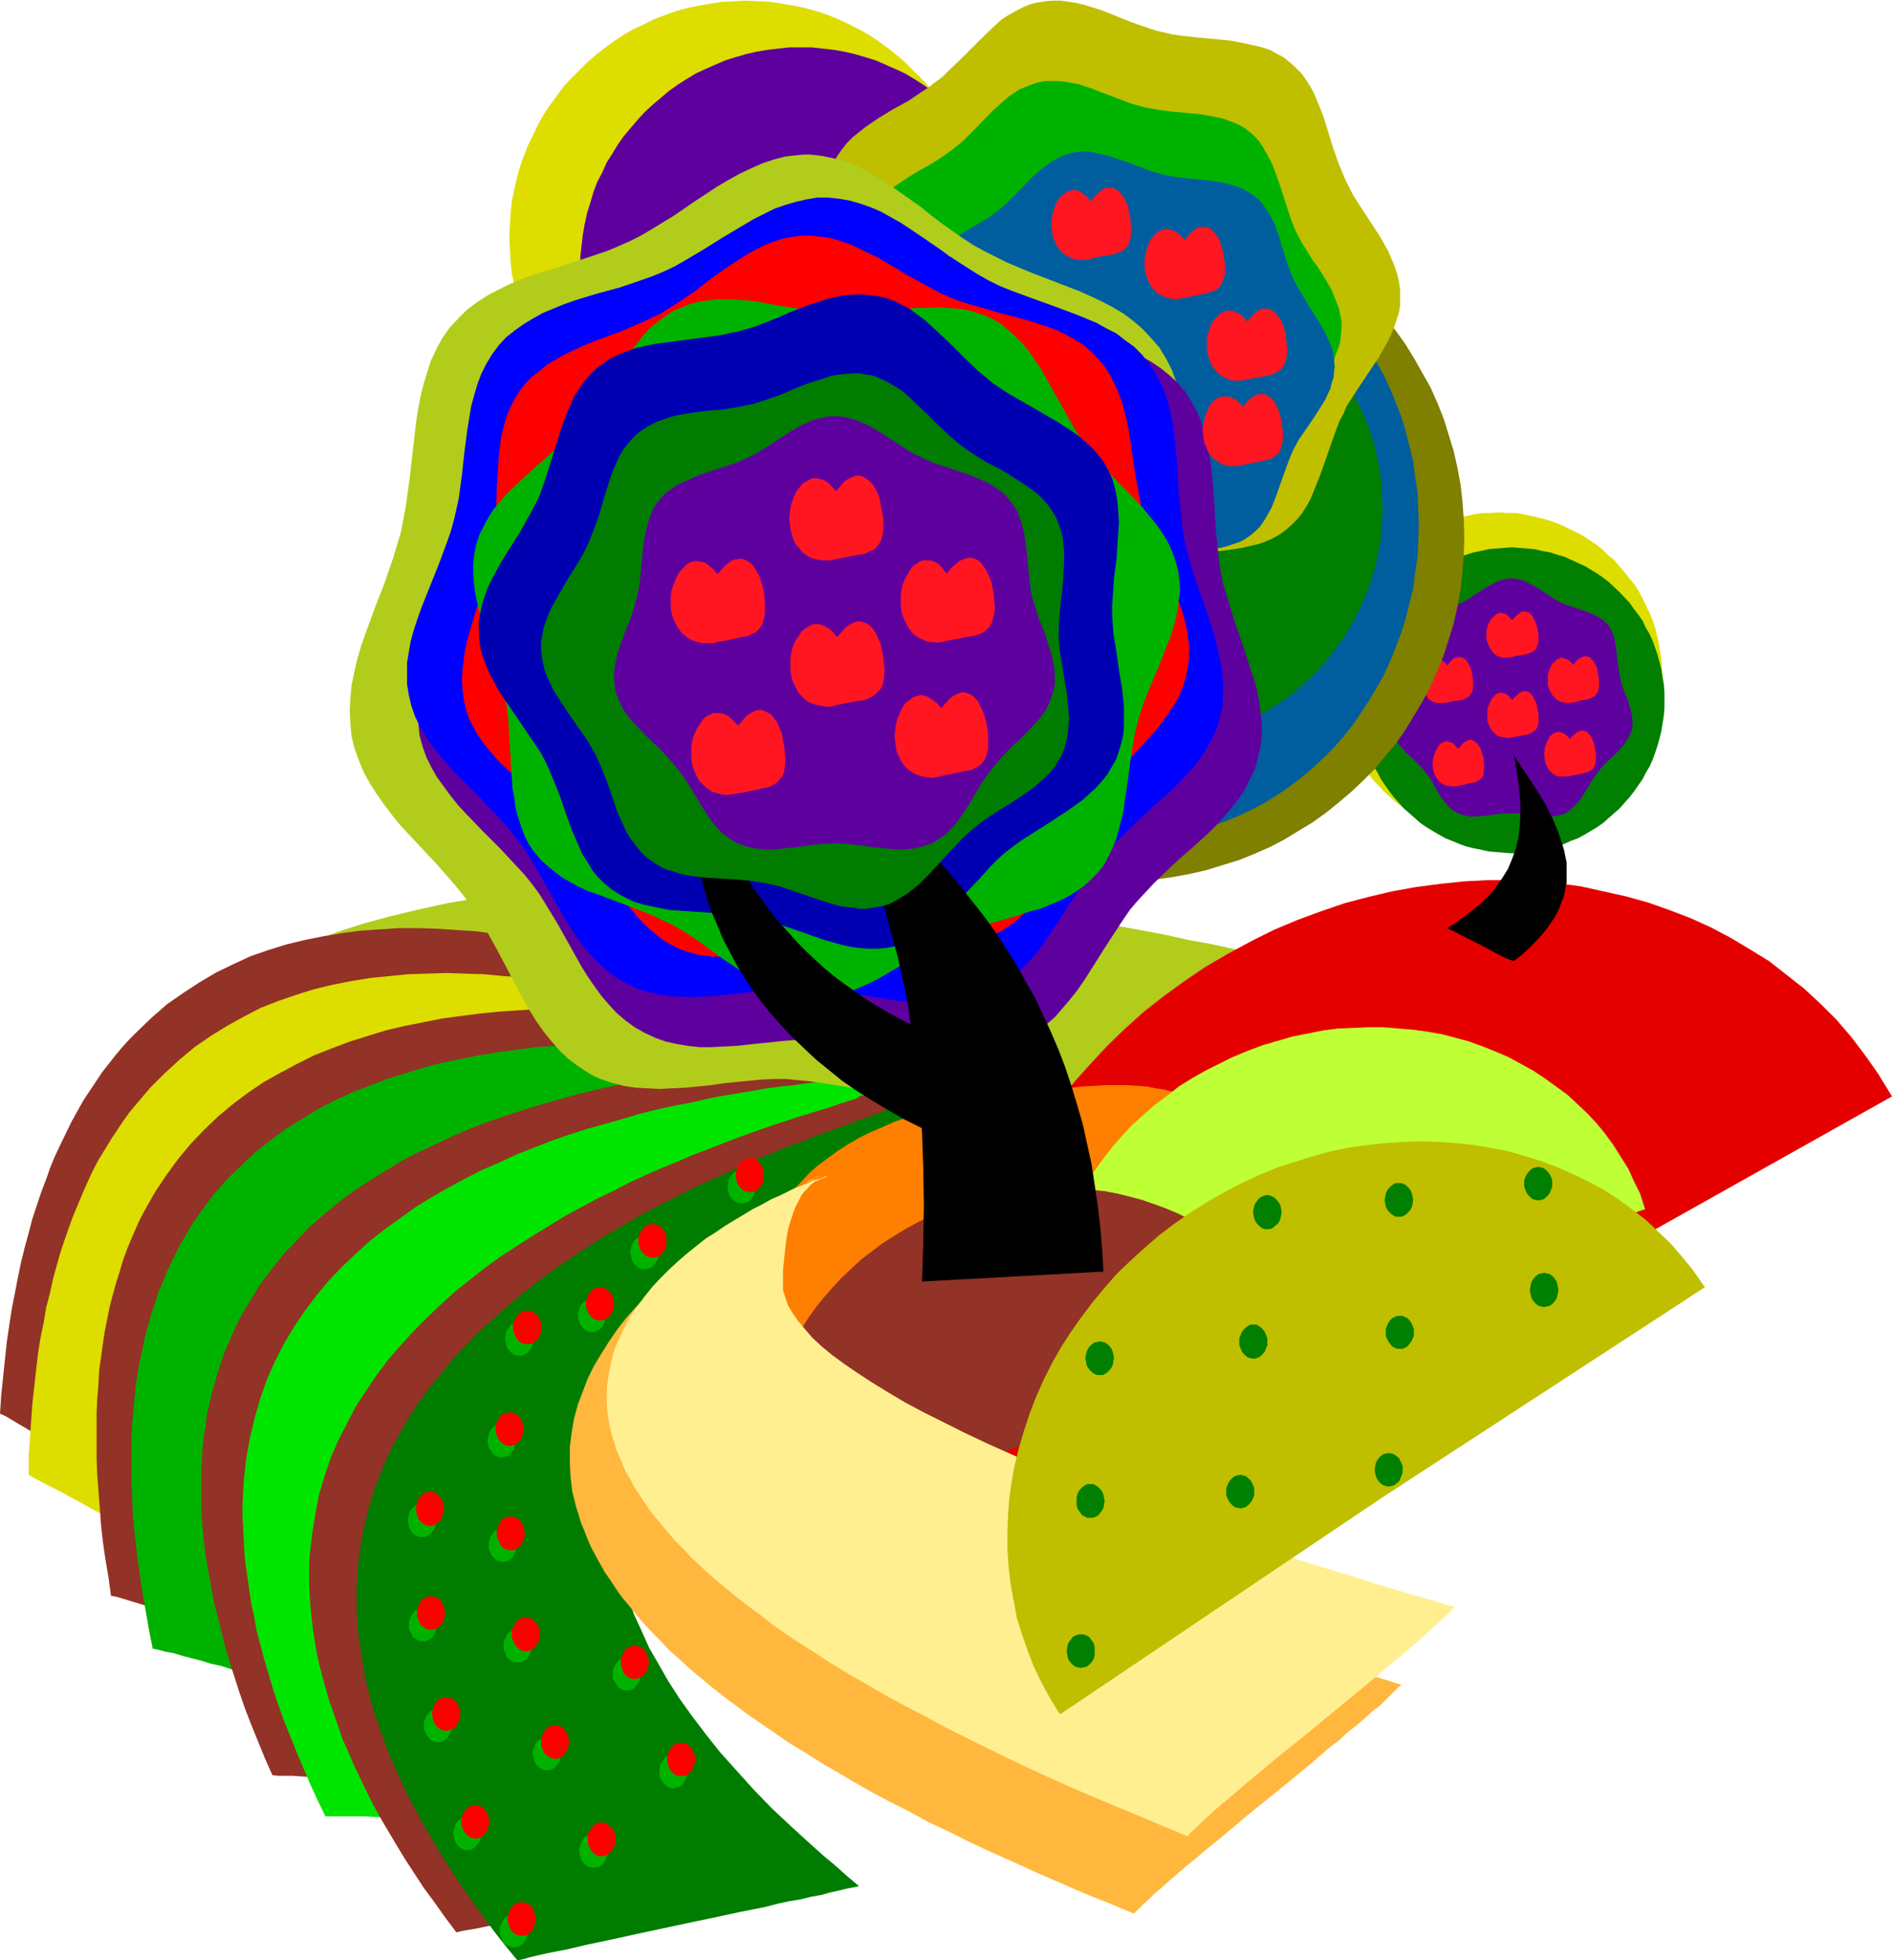 <svg xmlns="http://www.w3.org/2000/svg" fill-rule="evenodd" height="508.198" preserveAspectRatio="none" stroke-linecap="round" viewBox="0 0 3035 3145" width="490.455"><style>.brush1{fill:#b2cc1c}.pen1{stroke:none}.brush2{fill:#dd0}.brush3{fill:#007f00}.brush4{fill:#5e009e}.brush5{fill:#ff1621}.brush7{fill:#933226}.brush8{fill:#00b200}.brush10{fill:#007c00}.brush12{fill:#005e9e}.brush13{fill:#bfbf00}.brush19{fill:red}.brush21{fill:#000}</style><path class="pen1 brush1" d="m821 2438-7-2-7-2-8-2-8-3-18-6-20-6-21-7-23-7-25-8-26-8-27-9-28-9-28-9-30-10-60-19-62-20-61-21-61-19-30-10-28-9-28-9-27-9-26-8-24-8-23-7-22-7-19-6-18-6-8-2-8-3-7-2-7-2 2-28 2-28 3-27 3-27 5-26 5-25 6-24 6-24 7-24 8-22 8-22 9-22 9-21 10-20 11-20 23-38 12-18 13-17 13-17 14-17 15-16 14-15 16-15 15-15 16-13 17-14 17-12 18-13 18-12 18-11 19-11 19-11 19-10 39-19 42-17 42-16 43-14 44-12 46-11 46-10 47-8 47-7 48-6 49-4 49-4 49-2 49-1 50-1 49 1 49 1 49 2 49 3 49 3 48 5 47 4 47 6 46 5 45 6 45 6 43 7 43 7 41 7 39 7 39 7 37 7 35 8 34 6 32 7 30 7 28 6 26 6 25 5 11 3 10 2 11 3 9 2 9 2 8 2 8 2 7 1 6 1 6 1 5 2h5l3 1 3 1h7l3 3 3 5 3 6 3 8 3 10 4 10 2 12 3 13 3 14 2 14 3 15 3 31 3 32v47l-1 15-1 13-2 14-2 12-3 11-4 10-4 8-5 7-5 5-7 4-7 1h-8l-4-1-5-2-18-2-19-4-20-3-22-4-22-4-23-5-25-5-26-5-26-6-28-5-28-6-28-5-30-6-30-6-62-12-64-10-64-11-66-8-66-8-66-6-33-2-32-1-32-1h-64l-31 1-31 2-30 3-30 4-28 5-29 5-27 7-27 7-25 9-25 10-24 11-22 11-22 14-20 15-19 15-18 18-16 18-15 21-14 21-12 23-10 25-5 13-8 27-3 14-2 15-3 15-2 15-1 16-2 17v51l1 18 2 19 2 19 2 20 3 20 4 20 4 21 5 22 5 22 6 22 6 23 7 24z"/><path class="pen1 brush2" d="m2405 822 13 1h13l13 2 13 3 13 3 12 3 12 4 12 5 23 11 11 6 21 14 10 8 9 9 10 8 8 10 8 9 8 10 8 10 7 11 6 11 11 23 5 12 4 12 3 12 3 13 2 13 2 13 1 13 1 14-1 13-1 13-2 13-2 13-3 13-3 12-4 12-5 12-6 12-5 11-6 11-7 11-8 10-8 10-8 9-8 9-10 9-9 8-10 8-10 7-11 7-11 6-23 12-12 4-12 4-12 4-13 3-13 2-13 2-13 1h-27l-13-1-13-2-13-2-13-3-12-4-12-4-12-4-12-6-11-6-11-6-11-7-10-7-10-8-9-8-10-9-8-9-9-9-7-10-8-10-6-11-7-11-6-11-5-12-4-12-4-12-4-12-3-13-4-26-1-13v-27l1-13 2-13 2-13 3-13 4-12 4-12 4-12 5-12 6-11 7-11 6-11 8-10 7-10 9-9 8-10 10-8 9-9 10-8 10-7 11-7 11-6 11-6 12-5 12-5 12-4 12-3 13-3 13-3 13-2h13l14-1z"/><path class="pen1 brush3" d="m2425 878 12 1 13 1 12 1 12 3 12 2 12 4 11 3 11 5 11 5 11 5 10 6 10 6 10 7 9 7 17 16 16 17 7 10 7 9 7 10 5 11 6 10 5 11 4 11 4 12 3 11 3 12 2 12 2 12 1 13v25l-1 12-2 13-2 12-3 12-3 11-4 12-4 11-5 11-6 10-5 10-7 10-7 10-7 9-16 18-17 15-9 8-10 7-10 6-10 6-11 6-11 4-11 5-11 4-12 3-12 2-12 3-12 1-13 1-12 1-13-1-12-1-12-1-13-3-11-2-12-3-11-4-12-5-10-4-11-6-10-6-10-6-10-7-9-8-17-15-16-18-7-9-7-10-7-10-5-10-6-10-5-11-4-11-4-12-3-11-3-12-2-12-2-13-1-12v-25l1-13 2-12 2-12 3-12 3-11 4-12 4-11 5-11 6-10 5-11 7-10 7-9 7-10 16-17 17-16 9-7 10-7 10-6 10-6 11-5 10-5 12-5 11-3 12-4 11-2 13-3 12-1 12-1 13-1z"/><path class="pen1 brush4" d="m2425 928 10 1 10 3 10 5 9 5 10 6 9 6 9 6 10 6 10 4 11 4 21 7 10 4 10 5 8 5 8 8 5 9 4 9 2 11 2 11 2 22 2 11 2 11 2 10 4 11 8 20 3 11 2 10 1 11-1 10-2 6-2 4-5 9-7 9-7 8-8 8-8 7-8 8-7 9-6 8-6 9-6 10-6 10-6 9-7 8-8 7-8 6-10 3-11 2h-10l-11-1-22-3-12-1h-21l-11 1-23 3-10 1h-11l-11-2-9-3-10-6-7-7-7-8-6-9-6-10-5-10-6-9-6-8-8-9-8-8-16-15-7-8-7-9-5-9-3-10-1-10v-11l2-10 3-11 8-20 4-11 3-10 2-11 2-22 1-11 2-11 2-11 4-9 3-5 3-4 8-8 8-5 9-5 11-4 10-4 11-3 10-4 10-4 10-6 9-6 9-6 10-6 9-5 10-5 10-3 11-1z"/><path class="pen1 brush5" d="m2322 1068 3-5 4-4 3-3 4-1 3-1h4l2 1 3 1 3 2 3 4 2 3 2 5 2 4 1 5 1 6 1 7v11l-1 5-1 3-2 3-2 3-5 3-7 3-7 1-8 1-8 2-9 1h-8l-6-2-7-4-4-6-4-7-3-8-1-9 1-10 3-9 4-7 5-6 4-2 3-1 3-1h4l3 2 4 2 4 3 4 5zm104-73 4-5 3-3 4-3 3-2 3-1h4l3 1 3 1 3 3 2 2 2 4 2 4 2 5 2 6 1 6 1 6v11l-2 5-1 3-1 3-3 3-5 3-6 2-8 2-8 1-8 2-8 1h-8l-7-2-6-4-5-6-4-7-3-8-1-9 1-10 3-9 4-7 3-3 3-3 3-2 3-1 3-1 4 1 4 1 3 2 4 4 4 4zm98 72 3-5 4-4 3-2 4-2 4-1h3l3 1 3 1 2 3 3 2 2 4 3 5 1 4 1 6 1 6 1 6v11l-1 5-1 3-2 3-2 3-5 3-7 3-7 1-8 2-8 2-9 1-7-1-7-2-6-4-5-6-4-7-3-8v-18l3-9 4-8 3-3 3-3 3-2 3-1 3-1 4 1 3 1 4 2 4 3 4 5zm-98 56 4-5 4-3 3-3 4-2 3-1h4l3 1 3 1 2 3 3 3 2 4 2 4 2 5 1 5 1 6 1 6v12l-1 4-1 4-2 3-2 2-5 4-6 2-8 2-8 1-9 2-8 1-7-1-8-2-5-4-5-5-4-7-3-8v-19l3-9 4-8 3-3 2-3 3-2 4-1 3-1 3 1 4 1 4 2 3 4 4 4zm93 63 3-5 4-3 3-3 4-2 3-1h4l2 1 4 1 2 3 3 3 2 3 2 5 2 5 1 5 1 6 1 6v11l-1 5-1 3-2 4-2 2-5 3-7 2-7 2-8 1-8 2-9 1h-8l-7-2-6-4-5-6-4-7-2-8-1-9 1-10 3-9 4-7 2-3 3-3 3-2 3-1 4-1 4 1 3 1 4 2 4 4 4 4zm-180 15 4-4 3-4 4-3 4-2 3-1h3l3 1 3 2 3 2 2 3 3 4 2 4 1 5 2 5 1 6v6l1 6-1 5v5l-1 4-2 3-2 2-6 4-6 2-7 1-8 2-9 2-8 1-7-1-8-2-6-4-5-6-4-7-2-7-1-10 1-9 3-9 4-8 2-3 3-3 3-2 4-1 3-1 3 1 4 1 4 2 3 4 4 4z"/><path class="pen1" style="fill:#e50000" d="m2328 2156-702 407-3-4-18-33-15-33-13-34-12-34-9-35-7-35-6-36-3-36-2-36v-35l2-36 4-36 6-36 7-36 9-35 11-35 13-35 14-34 16-34 18-33 19-33 21-32 22-31 24-31 26-29 27-29 28-27 30-27 32-25 33-24 34-23 36-21 37-20 36-18 38-16 38-14 38-13 38-10 38-9 39-7 38-5 38-4 38-2h38l38 2 37 3 37 5 36 8 36 8 36 10 34 12 34 13 33 15 32 17 30 18 31 19 28 22 28 22 27 25 25 25 24 28 22 29 21 30 19 31 3 5-707 397z"/><path class="pen1 brush7" d="m482 2555-8-5-10-6-11-6-12-7-13-8-14-7-14-10-16-9-16-10-17-10-36-21-36-22-38-23-37-22-37-23-35-21-33-20-16-9-15-9-14-8-13-8-12-7-10-6-10-6-9-4 2-30 3-29 3-29 3-28 4-27 4-26 5-25 5-26 5-24 6-24 6-22 6-23 7-21 7-21 8-21 7-20 8-19 9-19 17-35 19-34 20-30 10-15 11-14 11-14 11-13 11-12 12-12 24-23 24-21 26-18 26-17 27-16 27-13 28-13 29-10 29-9 29-7 30-6 30-5 30-4 31-2 30-2h31l31 1 30 2 31 2 30 4 30 4 60 10 29 7 29 6 28 7 28 8 27 7 27 8 26 9 25 8 25 8 23 9 23 8 22 8 20 9 20 7 18 8 18 7 15 7 15 6 14 6 6 2 5 3 11 5 9 4 8 2 5 2 5 1 2 1h2l2 1 4 3 4 5 5 6 4 8 3 8 4 8 2 9 2 7v7l-1 6-1 2-1 1-2 1-3 1h-2l-3-1-4-1-4-3-5-3-5-4-11-3-12-3-12-3-14-3-13-4-15-3-15-4-16-3-34-7-35-6-37-5-39-4-40-4-41-1h-41l-42 2-21 2-20 3-21 3-21 4-21 4-20 6-20 6-20 7-20 7-19 9-19 10-19 10-18 11-18 13-18 13-16 14-17 16-15 17-15 18-15 19-14 20-13 21-12 23-11 24-11 26-9 26-9 29-8 29-7 31-6 33-5 34-3 36-3 37-1 39v83l3 44 3 46 3 23 2 24 3 25 3 25z"/><path class="pen1 brush2" d="m539 2634-9-4-10-6-11-6-12-6-13-7-15-8-15-8-16-9-17-9-17-9-36-20-38-21-38-21-38-21-38-20-36-21-17-9-17-9-16-9-15-8-14-8-14-7-12-6-11-6-10-5-8-5v-30l2-29 2-28 2-28 3-27 3-27 3-26 4-25 5-24 4-24 6-23 5-23 6-22 6-21 7-21 7-20 7-19 8-19 8-19 8-18 8-17 9-17 10-16 9-15 10-15 10-15 10-14 11-13 11-13 11-13 23-23 24-22 24-20 26-18 26-16 27-15 27-14 28-11 29-10 29-9 29-7 30-6 31-5 30-3 30-3 31-1 31-1 30 1 31 1 31 3 30 2 30 4 30 4 29 5 29 6 29 6 28 6 28 7 27 7 26 7 25 7 25 8 24 7 23 8 22 7 21 7 20 7 18 7 18 7 16 6 15 6 14 5 12 5 11 4 9 3 7 3 6 2 5 1h4l2 1 4 3 5 4 4 7 5 7 4 8 3 8 3 8 2 8 1 6-1 6-1 2-1 2-2 1-2 1h-3l-3-1-4-1-5-2-4-3-6-4-11-2-12-3-12-3-14-3-14-3-14-2-16-4-16-2-33-5-36-5-38-4-38-3-40-1h-41l-42 2-41 3-21 3-21 4-20 4-21 4-20 6-21 6-19 7-20 8-20 8-19 9-18 11-18 11-18 12-18 13-17 14-16 15-15 16-15 18-15 18-13 20-13 20-12 22-11 23-11 25-10 26-8 27-8 28-7 30-5 32-4 32-4 34-2 36-2 38v39l2 41 3 42 4 44 5 45 3 24 4 24 4 24 4 25z"/><path class="pen1 brush7" d="m714 2726-9-2-11-3-12-4-13-4-15-4-15-5-17-5-17-6-18-5-19-6-39-13-41-13-83-26-41-13-40-13-18-6-18-5-18-6-16-5-16-5-14-4-13-4-13-4-10-3-10-2-4-30-5-29-4-28-3-27-2-28-2-26-2-26-1-26v-73l1-23 2-23 1-22 3-21 3-22 3-20 8-40 5-19 5-18 6-19 5-17 6-17 7-17 7-16 7-16 8-15 17-30 18-27 19-26 20-24 22-23 22-21 24-20 24-18 25-17 27-15 26-14 28-14 28-11 29-11 29-9 29-9 30-7 30-6 30-6 30-4 31-4 30-3 30-2 30-2 30-1h59l29 1 28 1 28 1 27 2 26 2 26 3 25 3 24 3 23 2 22 4 21 3 19 3 19 3 17 3 16 2 14 3 13 2 11 2 10 2h8l6 1 4 1 3-1h3l5 2 6 4 6 6 5 6 6 7 5 7 4 8 3 7 2 6 1 6-1 2v2l-2 1-2 1-3 1h-3l-4-1-5-1-5-2-6-2-11-1h-100l-17 1-17 1-36 2-38 4-38 4-40 7-40 8-40 10-40 11-20 7-20 8-19 8-19 8-19 9-19 11-18 10-18 11-17 13-17 12-17 14-15 15-16 15-14 16-14 17-13 18-12 19-11 20-11 21-9 22-9 22-7 24-7 25-5 26-5 27-3 29-2 29-1 31 1 32 2 33 3 34 5 36 6 37 8 38 9 39 11 41 13 43 14 43 15 45 9 24 9 23z"/><path class="pen1 brush8" d="m788 2789-10-2-10-2-13-4-13-3-15-4-15-4-17-4-18-5-18-5-19-5-40-11-41-11-42-12-43-11-41-12-40-10-19-5-18-6-18-4-16-5-16-4-15-4-13-4-12-2-11-3-10-2-6-30-5-29-5-28-4-27-4-27-3-27-3-26-2-25-1-25-1-24v-70l1-22 2-22 2-21 2-21 3-20 4-20 4-19 4-19 5-18 5-18 6-17 5-17 7-16 7-17 7-15 15-30 17-29 18-26 19-25 21-24 22-21 22-21 24-19 24-18 26-16 26-16 27-14 28-13 28-11 29-11 29-9 29-9 30-8 30-6 30-6 30-5 30-4 30-4 31-2 30-2 29-2 29-1h85l28 1 26 1 26 2 25 1 24 2 23 2 22 3 21 2 20 2 18 2 18 3 16 2 14 2 13 1 11 2 10 1 8 1 6 1h4l3-1h4l4 2 6 3 6 5 6 7 5 6 6 7 4 8 4 7 2 6 1 6-1 2-1 2-1 1-2 2h-10l-5-1-5-2-6-2h-24l-12 1h-28l-15 1-16 1-16 1-17 1-17 2-36 4-37 4-39 7-39 8-39 9-40 12-40 13-19 8-20 8-19 9-19 9-18 10-18 11-18 11-18 12-16 13-17 13-16 15-15 15-14 16-14 16-13 18-12 18-12 20-10 20-10 21-9 22-7 24-7 24-5 25-5 26-3 27-2 29-1 29v31l2 32 4 33 4 34 7 35 7 37 9 38 11 39 13 40 14 42 16 43 8 22 9 22 10 23 10 23z"/><path class="pen1 brush7" d="M997 2880h-10l-11-1h-12l-14-1-15-1-17-1h-17l-18-2-19-1-20-1-41-2-42-3-44-3-44-3-43-2-41-3-19-1-19-1-18-1-18-1-16-1-15-1-14-1h-24l-9-1-12-27-11-27-11-27-10-26-9-26-8-25-8-25-7-24-6-24-6-24-6-23-4-23-4-22-4-22-3-21-2-22-2-20-1-21v-59l1-19 1-18 2-18 3-18 2-18 8-34 9-32 10-31 13-30 13-28 16-27 16-26 19-25 19-24 21-22 21-22 23-20 23-19 24-18 26-17 26-16 26-16 27-14 28-13 28-13 28-12 29-11 29-10 28-9 29-9 29-8 28-8 29-7 28-6 28-6 27-5 27-5 26-4 26-4 24-3 24-3 23-3 22-2 21-2 20-2 19-2 17-1 16-1 15-1 13-1 11-1 10-1 8-1 6-1h4l2-1 2-1h2l5 1 6 2 7 4 7 5 7 5 7 6 6 6 5 6 3 6 2 5v3l-1 2-1 2-1 1-3 1-3 1-4 1h-5l-5-1-7-1-11 2-12 3-12 3-14 3-13 4-15 3-15 4-16 5-33 9-34 11-35 12-37 14-37 16-36 17-37 20-18 10-18 11-18 11-17 12-17 13-17 13-15 13-16 15-15 14-15 16-14 15-13 17-13 17-11 18-11 19-10 19-9 20-9 20-7 22-6 21-5 23-4 24-4 24-1 25v26l1 26 2 28 4 28 5 29 7 30 8 31 10 31 12 33 13 33 15 35 16 35 19 36 20 37 23 38 11 19 13 20 13 20 13 20 14 20 15 21z"/><path class="pen1" style="fill:#00e500" d="M1084 2924h-63l-16-1h-36l-19-1h-19l-41-1-43-1-44-1-44-1-42-1-42-1h-38l-19-1h-17l-16-1h-63l-13-27-12-26-11-26-11-26-10-25-10-25-9-25-8-24-7-24-7-23-6-23-6-22-4-23-5-22-3-21-3-21-3-21-2-20-1-20-1-20-1-19v-19l1-18 1-18 2-18 2-18 3-17 3-17 8-33 9-31 11-31 13-29 14-27 16-27 17-25 19-25 19-23 21-22 22-21 22-20 24-19 25-18 25-18 26-16 26-15 28-15 27-14 28-12 28-13 28-11 28-11 29-10 28-9 29-8 28-8 27-8 28-7 27-6 27-5 26-6 25-5 25-4 23-4 23-4 22-3 21-2 20-3 18-2 18-3 16-1 14-2 13-1 11-2 10-1 8-1 6-1 4-1 2-1 2-1h2l5 1 6 2 8 3 7 4 7 6 7 6 6 5 5 6 4 6 2 5v5l-1 2-2 1-2 2h-3l-4 1h-11l-6-1-11 3-12 3-13 3-13 4-13 4-15 4-15 5-15 5-33 10-33 13-35 14-36 15-36 17-36 19-36 21-18 11-35 23-16 13-17 13-32 28-15 15-14 15-14 16-13 16-13 17-12 18-11 18-10 19-9 20-8 20-8 21-6 22-6 22-4 23-3 23-2 25v51l2 26 4 27 5 29 6 28 8 30 9 30 12 31 13 32 14 33 16 34 18 34 20 36 22 36 24 37 13 19 13 19 14 20 14 19 14 20 16 20z"/><path class="pen1 brush7" d="m1284 3002-10 2-11 2-12 3-14 2-14 3-17 3-17 3-17 3-19 3-19 4-41 7-42 7-43 7-43 8-43 7-40 7-20 3-18 4-18 3-17 3-16 2-15 3-14 3-12 2-11 2-9 2-18-24-17-24-17-23-15-23-15-23-14-23-13-22-13-22-12-22-11-22-10-21-10-21-9-21-9-20-7-21-7-20-7-20-11-39-5-19-4-19-3-18-3-19-2-18-2-18-1-17-1-18v-34l1-16 4-33 5-32 6-31 9-30 10-29 12-28 14-27 14-27 17-26 17-25 18-24 20-23 21-23 21-21 22-21 23-21 24-19 24-19 25-18 26-17 25-16 26-16 26-16 26-14 26-14 27-13 25-13 26-12 25-11 25-10 25-11 24-9 23-9 23-9 22-8 20-7 20-7 19-6 18-6 17-5 15-5 14-4 12-4 11-4 5-1 4-2 8-2 6-2 4-2 2-1 1-2h2l6-1 6 1 7 2 8 3 9 4 8 4 7 5 6 4 4 5 3 5 1 2v2l-1 2-1 2-2 2-3 1-4 2-5 1-5 1h-7l-10 5-11 5-11 6-13 6-12 7-14 7-14 7-14 8-29 17-31 18-32 20-32 22-32 24-32 25-31 28-30 28-15 15-28 32-13 17-12 17-12 17-12 18-11 18-9 19-10 19-7 20-8 20-6 20-6 21-4 22-3 21-3 23v46l1 24 3 24 4 25 6 25 7 26 9 26 10 26 12 27 13 28 15 28 17 28 19 29 20 30 23 30 24 30 26 31 29 32 30 32 33 32 17 16 17 17 38 33z"/><path class="pen1 brush10" d="m1378 3026-9 2-11 2-12 3-14 3-14 4-17 3-16 4-18 3-19 4-19 5-40 8-42 9-43 9-42 9-42 9-41 9-19 4-19 4-17 4-17 4-16 3-15 3-13 3-13 3-10 3-10 2-19-23-18-23-17-23-16-22-16-23-15-22-14-22-13-21-13-22-12-21-11-21-11-20-10-21-9-20-9-20-8-20-7-20-7-19-6-19-5-19-5-19-4-18-3-18-3-19-3-17-2-18-1-17-1-18v-33l2-33 4-32 6-31 7-30 9-30 11-29 12-28 14-27 15-26 16-26 18-25 19-23 19-24 21-22 21-22 23-21 23-21 23-19 24-19 25-19 25-17 25-17 25-16 26-16 25-14 26-15 25-13 26-13 25-13 24-11 24-11 24-11 22-10 23-9 21-9 21-8 20-7 18-8 18-6 16-6 15-5 14-6 12-4 11-4 9-3 7-3 6-2 4-2 2-2 2-1 1-1h6l6 1 7 1 8 3 9 3 8 4 7 5 6 4 5 5 3 5 1 2v2l-1 2-1 2-2 2-3 2-4 1-4 1-5 1-7 1-10 5-11 6-11 6-12 7-12 6-13 8-14 8-14 8-29 18-30 20-31 22-31 22-31 25-31 27-30 29-29 30-14 15-14 17-13 16-12 17-12 18-11 17-11 19-10 18-9 19-8 20-7 20-7 20-6 21-4 21-4 22-2 22-1 22v23l1 23 2 24 4 24 5 25 7 25 8 25 9 26 12 26 12 27 15 26 16 28 18 28 20 28 22 29 23 29 26 29 27 30 30 31 32 30 34 31 18 16 18 15 19 17 19 16z"/><path class="pen1" style="fill:#7f7f00" d="m1798 310 28 1 28 2 28 3 27 5 26 6 26 8 26 9 25 9 25 12 23 11 23 14 23 14 21 16 21 16 20 18 19 18 19 19 17 20 17 21 15 21 14 23 13 23 13 23 11 25 10 25 8 26 8 26 6 27 5 27 3 27 2 28 1 29-1 28-2 28-3 28-5 27-6 27-8 26-8 25-10 25-11 25-13 24-13 22-14 23-15 22-17 20-17 21-19 19-19 18-20 17-21 17-21 15-23 14-23 14-23 12-25 11-25 10-26 8-26 8-26 6-27 5-28 4-28 2h-56l-28-2-28-4-27-5-27-6-26-8-25-8-25-10-25-11-24-12-23-14-22-14-22-15-21-17-20-17-19-18-18-19-17-21-17-20-15-22-15-23-13-22-12-24-11-25-10-25-9-25-7-26-6-27-5-27-4-28-2-28-1-28 1-29 2-28 4-27 5-27 6-27 7-26 9-26 10-25 11-25 12-23 13-23 15-23 15-21 17-21 17-20 18-19 19-18 20-18 21-16 22-16 22-14 23-14 24-11 25-12 25-9 25-9 26-8 27-6 27-5 28-3 28-2 28-1z"/><path class="pen1 brush12" d="M1810 338h24l24 2 23 4 23 4 22 5 22 7 22 8 21 9 21 10 20 12 19 12 19 13 18 14 18 15 17 16 17 17 15 17 15 18 13 20 13 19 12 21 12 21 10 22 9 22 9 23 7 23 6 24 6 24 3 25 4 26 1 25 1 26-1 26-1 25-4 26-3 25-6 24-6 24-7 23-9 23-9 23-10 22-12 21-12 20-13 20-13 19-15 19-15 17-17 17-17 16-18 15-18 14-19 13-19 12-20 11-21 10-21 9-22 8-22 7-22 6-23 4-23 4-24 1-24 1-23-1-24-1-24-4-22-4-23-6-22-7-22-8-21-9-20-10-20-11-20-12-19-13-18-14-18-15-17-16-16-17-15-17-15-19-14-19-12-20-13-20-11-21-11-22-9-23-8-23-7-23-7-24-5-24-4-25-3-26-2-25v-52l2-25 3-26 4-25 5-24 7-24 7-23 8-23 9-22 11-22 11-21 13-21 12-19 14-20 15-18 15-17 16-17 17-16 18-15 18-14 19-13 20-12 20-12 20-10 21-9 22-8 22-7 23-5 22-4 24-4 24-2h23z"/><path class="pen1 brush3" d="m1838 434 19 1 19 1 19 3 19 3 19 4 17 5 18 7 18 6 16 8 17 8 16 10 15 9 15 11 14 11 14 12 13 13 13 13 12 14 11 14 11 15 10 15 9 17 8 16 8 17 7 17 6 18 5 17 4 19 4 19 2 19 1 19 1 19-1 20-1 19-2 19-4 19-4 18-5 18-6 18-7 17-8 17-8 16-9 16-10 16-11 14-11 15-12 14-13 13-13 13-14 12-14 11-15 10-15 10-16 10-17 8-16 7-18 7-18 7-17 5-19 4-19 3-19 3-19 1-19 1-20-1-19-1-19-3-19-3-18-4-18-5-18-7-17-7-17-7-16-8-16-10-15-10-16-10-14-11-14-12-13-13-12-13-12-14-11-15-11-14-10-16-9-16-8-16-8-17-7-17-6-18-5-18-4-18-4-19-2-19-1-19-1-20 1-19 1-19 2-19 4-19 4-19 5-17 6-18 7-17 8-17 8-16 9-17 10-15 11-15 11-14 12-14 12-13 13-13 14-12 14-11 16-11 15-9 16-10 16-8 17-8 17-6 18-7 18-5 18-4 19-3 19-3 19-1 20-1z"/><path class="pen1 brush2" d="m1197 1 19 1 20 1 19 3 18 3 19 4 18 5 18 6 17 7 17 8 16 8 16 9 15 10 15 11 14 11 14 12 13 13 13 13 12 13 11 15 11 15 10 15 9 16 8 17 8 16 7 18 6 17 5 18 4 18 3 19 3 19 1 19 1 20-1 19-1 20-3 19-3 18-4 19-5 18-6 17-7 18-8 16-8 17-9 16-10 15-11 15-11 14-12 14-13 13-13 13-14 12-14 11-15 11-15 10-16 9-16 8-17 8-17 7-18 6-18 5-19 4-18 4-19 2-20 2h-38l-20-2-19-2-18-4-19-4-18-5-17-6-18-7-16-8-17-8-16-9-15-10-15-11-14-11-14-12-13-13-13-13-12-14-11-14-11-15-10-15-9-16-8-17-8-16-7-18-6-17-5-18-4-19-4-18-2-19-1-20-1-19 1-20 1-19 2-19 4-19 4-18 5-18 6-17 7-18 8-16 8-17 9-16 10-15 11-15 11-15 12-13 13-13 13-13 14-12 14-11 15-11 15-10 16-9 17-8 16-8 18-7 17-6 18-5 19-4 18-3 19-3 20-1 19-1z"/><path class="pen1 brush4" d="M1284 76h18l18 2 18 2 17 3 17 4 17 5 16 5 16 7 16 7 15 7 15 9 14 9 14 10 13 11 13 11 13 12 11 12 11 13 11 13 9 14 10 15 8 14 8 16 7 15 7 16 5 17 5 16 4 18 3 17 2 17 2 18v37l-2 17-2 18-3 18-4 17-5 16-5 17-7 16-7 16-8 15-8 15-10 14-9 14-11 13-11 13-11 12-13 12-13 11-13 11-14 10-14 9-15 8-15 8-16 7-16 7-16 5-17 5-17 4-17 3-18 2-18 2h-36l-18-2-17-2-18-3-17-4-17-5-16-5-16-7-16-7-15-8-15-8-14-9-14-10-13-11-13-11-13-12-11-12-11-13-11-13-10-14-9-14-9-15-7-15-8-16-6-16-5-17-5-16-4-17-3-18-2-18-2-17v-37l2-18 2-17 3-17 4-18 5-16 5-17 6-16 8-15 7-16 9-14 9-15 10-14 11-13 11-13 11-12 13-12 13-11 13-11 14-10 14-9 15-9 15-7 16-7 16-7 16-5 17-5 17-4 18-3 17-2 18-2h18z"/><path class="pen1 brush13" d="m2069 100 10 9 9 9 7 10 7 11 6 11 5 12 10 25 8 26 8 26 9 25 5 12 5 12 6 12 6 12 14 22 15 23 15 23 13 23 5 12 5 12 4 12 3 12 2 13v26l-2 12-4 12-4 12-5 12-6 12-13 23-30 45-15 23-7 11-5 12-6 11-5 13-9 25-9 26-9 25-10 25-5 12-6 11-7 11-8 10-9 9-9 8-11 8-11 6-11 5-12 4-13 3-13 3-26 4-27 3-27 2-27 2-13 2-13 3-12 3-13 3-25 9-26 10-25 8-26 8-12 3-13 2-13 1h-13l-12-1-13-2-12-4-12-4-11-6-11-7-11-8-9-8-20-18-37-40-19-19-10-9-9-8-11-8-10-8-23-14-23-14-23-15-22-15-10-8-10-9-9-9-7-10-8-10-6-11-5-12-3-12-3-13-1-13v-25l2-27 4-27 4-26 3-27 1-13v-26l-1-14-2-26-4-27-3-27-2-27v-13l1-13 2-13 2-12 4-12 5-12 7-11 7-10 8-10 9-9 10-8 10-8 22-15 23-14 24-13 22-15 11-7 10-8 11-8 9-9 20-19 19-19 19-19 19-18 10-9 11-7 11-6 11-6 12-5 12-3 13-2 13-1h12l13 2 13 2 12 3 26 8 25 10 25 10 26 9 12 4 13 3 13 3 13 2 27 3 53 5 26 5 13 3 13 3 12 4 11 6 11 6 10 8z"/><path class="pen1 brush8" d="m2005 212 8 7 7 8 6 9 5 9 5 9 5 10 8 21 7 21 7 22 7 21 8 21 10 19 12 19 6 10 7 9 12 19 11 19 4 10 4 10 4 10 2 10 2 11v11l-1 10-1 11-3 10-4 10-3 10-6 10-11 19-12 19-13 19-12 19-11 19-8 20-8 21-7 22-7 21-9 20-5 10-5 10-6 9-6 8-7 8-9 7-8 6-10 5-9 5-10 3-11 3-11 2-21 4-23 2h-11l-12 1-22 3-21 3-21 6-22 7-21 8-21 8-22 6-10 2-11 2-10 1h-22l-10-2-11-4-9-3-10-6-9-5-8-6-9-8-16-15-16-16-15-16-16-17-16-14-18-13-19-13-19-11-19-12-18-13-8-7-8-7-8-7-7-9-6-8-5-10-4-10-3-10-2-10-1-11v-22l2-22 3-22 3-23 3-22 1-22-1-22-2-22-1-11-2-12-2-22-2-22v-11l1-11 1-10 2-11 3-10 4-10 6-9 6-9 7-8 7-7 8-7 9-7 18-12 19-12 20-11 19-12 18-13 17-14 16-16 31-32 17-15 8-7 9-6 9-6 10-4 10-4 10-3 11-2h21l10 1 11 2 11 2 21 7 21 8 21 8 21 8 21 6 22 4 22 3 23 2 22 2 22 4 11 2 10 3 10 4 10 4 9 5 9 7z"/><path class="pen1 brush12" d="m2013 315 7 6 6 7 5 8 5 7 9 17 6 18 6 19 6 19 6 18 8 18 9 16 10 17 10 16 11 17 9 16 4 9 4 9 3 8 2 9 1 9 1 10-1 9-1 9-3 9-2 9-4 8-4 9-10 16-11 17-11 16-11 16-9 17-7 17-7 19-13 37-7 18-9 16-5 8-5 7-7 7-7 6-7 5-8 5-8 3-9 3-9 3-9 2-19 3-20 1-19 2-19 2-19 3-19 5-18 6-19 7-18 7-19 5-18 4-9 1h-9l-10-1-9-2-9-2-8-4-8-4-8-5-7-6-8-6-14-13-13-14-13-14-14-14-14-13-15-11-17-10-33-21-16-11-14-12-7-7-6-7-5-7-4-9-4-8-2-9-2-9-1-9-1-10v-9l2-19 3-20 1-9 2-10 2-19 1-20-1-19-2-19-2-19-2-19-2-20v-9l1-9 1-9 2-10 3-8 3-9 5-8 5-8 6-7 6-6 15-12 16-10 17-11 17-10 17-10 15-11 14-12 14-14 27-28 15-13 15-11 8-5 8-4 9-3 9-3 9-1 9-1h9l9 2 19 4 18 6 18 6 18 7 19 7 18 5 19 4 19 2 39 4 19 3 9 2 9 3 9 3 8 4 8 5 8 5z"/><path class="pen1" style="fill:#ff7f00" d="m1632 2039-392 136-1-2-7-20-6-19-4-18-4-19-2-18v-35l2-17 4-16 4-16 5-16 7-16 8-14 8-15 10-14 11-13 12-13 12-13 14-12 15-11 15-11 17-11 17-10 18-9 19-8 20-9 20-7 21-7 22-6 22-5 24-5 24-5 23-3 24-4 22-3 22-3 21-3 20-2 20-2 19-2 18-1 18-1h34l16 1 15 1 15 3 14 2 14 4 13 4 13 4 12 6 11 7 11 7 10 8 10 9 10 10 9 11 9 12 7 13 8 14 8 15 6 16 7 18v2l-394 131z"/><path class="pen1" style="fill:#bfff35" d="m2167 2097-470 163-1-4-7-22-5-22-4-22-3-22-2-22v-22l1-21 2-23 3-21 4-22 5-21 7-21 8-21 8-21 10-20 11-20 11-19 13-19 14-19 14-18 15-17 16-17 18-16 18-16 19-14 19-15 21-13 21-12 22-11 22-11 24-10 24-9 24-7 24-7 25-5 25-5 24-3 24-1 24-1h24l24 2 24 2 22 3 23 4 23 6 22 6 22 8 20 8 21 9 20 11 20 11 18 12 18 13 18 13 16 15 16 15 15 16 14 17 13 18 12 19 12 19 9 20 10 20 7 22 1 3-472 157z"/><path class="pen1 brush7" d="m1667 2309-420 151-1-3-7-19-4-20-4-19-3-20-2-20-1-19 1-20 2-20 2-19 4-20 5-19 5-19 7-19 7-19 9-18 9-18 10-18 11-17 12-17 13-16 14-16 14-15 16-15 15-14 17-13 17-13 19-12 18-11 20-11 20-10 21-9 21-8 22-7 22-6 22-5 22-4 22-3 21-2 22-1h22l21 1 21 2 21 2 21 4 20 5 19 5 20 7 19 7 19 8 18 9 17 10 17 10 17 12 16 12 15 13 14 13 13 15 13 15 12 15 11 17 11 17 9 18 8 18 7 19 1 3-422 146z"/><path class="pen1" style="fill:#ffb73d" d="m2248 2703-7 6-8 8-9 9-10 10-12 9-12 11-14 12-14 11-14 13-16 12-31 27-34 28-68 55-33 28-32 26-15 13-15 12-14 12-13 11-12 11-12 10-10 10-9 8-8 8-7 7-41-17-40-16-39-17-37-16-37-17-36-16-34-16-34-17-32-15-31-17-30-15-30-16-28-16-27-16-26-15-25-16-25-15-23-16-22-15-22-15-20-15-20-15-19-15-18-15-17-14-16-15-16-14-14-15-14-14-13-14-12-14-12-15-11-13-10-14-9-14-9-13-8-14-7-13-7-13-6-14-5-13-5-12-4-13-4-13-3-12-3-12-3-25-1-24v-23l3-23 4-23 6-22 8-21 8-21 10-20 12-20 12-19 13-19 14-18 15-17 16-17 16-16 17-15 16-15 17-14 17-14 17-13 17-12 17-11 16-11 16-10 15-10 15-8 14-8 13-7 11-7 11-5 10-5 8-4 7-4 4-2 4-2 2-1h-2l-1 1h-2l-2 2-3 1-4 1-4 2-3 3-4 3-4 5-4 5-5 7-5 6-5 7-6 8-7 8-7 9-8 9-9 8-9 9-10 10-11 9 6 14 8 16 8 16 9 18 11 18 13 19 14 21 15 20 16 21 19 23 20 22 21 23 24 23 25 24 27 24 30 24 31 25 33 25 35 24 38 25 40 25 21 12 21 12 22 13 23 12 23 12 23 12 25 12 25 12 25 12 27 12 27 11 28 12 28 11 29 12 30 11 30 11 31 11 32 11 32 11 34 10 34 10 35 11z"/><path class="pen1" style="fill:#ffef91" d="m2333 2578-6 7-8 8-9 8-11 10-11 10-12 11-13 11-14 12-15 12-15 13-32 27-33 27-34 28-34 28-34 27-32 27-15 12-15 13-14 12-13 11-12 10-12 11-10 9-9 9-8 7-7 8-41-17-40-17-39-16-38-16-37-16-35-16-35-16-33-16-33-16-32-16-30-15-29-16-29-15-28-15-26-15-26-15-24-14-24-15-23-15-22-14-21-14-20-14-19-15-19-14-17-13-17-14-16-13-16-14-14-13-14-13-12-13-13-13-11-13-11-13-10-12-10-13-8-12-8-12-8-12-6-12-7-11-5-12-5-12-5-11-3-11-4-11-5-22-3-21-1-21 1-20 3-19 4-20 5-18 8-18 8-17 9-17 11-16 12-16 12-15 13-14 14-14 14-13 15-13 15-12 15-12 16-10 16-11 15-9 15-9 15-9 14-7 14-8 14-6 12-6 12-6 11-4 10-4 8-4 8-2 6-2 4-2 3-1h1v1l-3 1-5 2-3 1-3 2-4 1-4 3-4 3-4 5-5 5-5 6-4 8-5 9-4 10-4 12-4 13-3 15-2 16-2 18-2 20v32l4 12 4 12 7 12 9 13 11 13 12 14 15 14 17 14 19 14 22 15 23 15 26 16 27 16 30 16 32 16 34 17 36 17 38 17 41 18 21 8 22 9 23 9 23 9 23 9 24 9 25 9 25 10 26 9 26 10 27 9 28 10 28 9 29 10 29 9 30 10 31 10 31 9 32 10 32 10 33 10 34 10 34 10 34 10z"/><path class="pen1 brush1" d="m1860 558 11 18 9 18 7 19 6 20 5 20 4 21 2 21 3 22 3 44 2 44 4 43 2 22 3 21 5 20 5 21 13 42 6 20 8 21 13 42 5 21 5 20 4 21 3 21 2 21v21l-2 20-4 21-6 20-8 19-9 18-11 17-11 17-14 16-13 16-15 15-30 30-30 29-30 30-14 16-13 16-12 16-12 18-23 36-11 19-11 18-22 37-12 18-12 17-13 16-13 16-14 14-15 13-17 11-17 10-18 7-19 6-18 3-20 2-19 1-20-1-20-2-20-3-40-6-41-7-40-6-20-2-20-2h-20l-20 1-41 4-20 2-20 3-41 4-21 1-20 1-19-1-20-1-19-3-19-5-18-6-9-4-9-5-17-11-16-12-14-13-13-15-13-16-12-17-11-18-11-19-20-38-10-19-10-19-21-38-11-17-11-18-13-17-13-16-28-32-14-15-15-16-29-31-13-16-13-17-12-17-11-17-10-18-8-19-7-19-5-20-2-21-1-21 1-20 2-21 4-20 5-21 6-21 7-20 15-41 16-41 14-41 6-20 6-20 4-21 4-21 6-44 5-43 5-44 3-21 4-21 5-21 6-20 6-19 9-19 9-17 12-17 14-15 14-14 16-12 17-11 17-9 18-9 19-8 19-7 39-12 40-13 39-13 19-8 18-8 18-9 17-10 36-22 35-24 35-23 17-10 18-10 19-9 18-8 18-6 19-5 19-2 10-1h10l10 1 9 1 19 4 19 5 18 7 17 9 18 10 17 11 17 12 34 24 16 13 17 13 34 24 17 11 18 10 18 9 18 9 38 16 39 15 39 15 18 8 19 9 17 9 17 10 16 12 15 13 14 15 13 15z"/><path class="pen1 brush4" d="m1901 628 10 16 9 16 7 17 5 17 5 18 3 19 3 18 2 20 3 39 2 38 4 39 2 19 3 18 4 19 6 18 11 37 13 37 12 37 6 18 5 18 4 19 2 18 2 18v19l-2 18-4 18-5 18-8 16-8 17-10 15-12 15-12 14-13 14-13 13-29 26-15 13-14 13-28 27-13 14-13 14-12 14-11 16-21 32-11 17-10 16-21 33-11 16-12 15-12 14-12 14-14 12-14 11-15 10-17 9-17 7-18 5-18 3-18 1-19 1-18-1-19-1-19-3-39-6-19-3-19-3-38-5-19-2-19-1h-19l-19 1-38 3-39 4-19 2-19 2-20 1-19 1h-18l-19-2-18-3-18-4-17-6-17-8-16-9-15-11-14-12-12-13-12-14-11-15-11-16-10-16-19-34-19-34-20-33-10-16-11-15-12-15-13-14-26-28-28-28-27-28-13-14-12-15-11-15-11-15-9-16-8-16-6-17-5-18-2-19-1-18 1-18 2-18 4-18 5-19 6-18 6-18 14-36 8-18 7-18 14-36 6-18 5-18 4-19 4-19 5-38 4-39 5-38 3-19 4-19 5-18 5-18 7-17 8-16 9-16 11-14 13-14 14-12 14-10 16-10 17-9 17-7 18-7 18-6 37-12 37-11 37-12 18-6 17-8 17-8 17-9 34-19 16-11 16-10 34-20 16-10 17-8 17-8 18-7 17-5 18-4 18-2 19-1 18 2 18 3 18 5 17 6 17 8 16 9 16 9 17 10 32 23 31 22 33 22 16 9 17 10 17 8 17 7 36 14 37 13 36 13 18 7 17 8 17 9 16 9 15 10 15 12 13 12 12 14z"/><path class="pen1" style="fill:#00f" d="m1843 583 10 15 8 15 7 16 6 17 4 18 4 17 2 19 2 18 3 37 2 38 4 38 2 18 3 18 4 17 5 18 11 36 7 18 6 17 12 36 5 18 4 18 4 18 3 17 1 18v18l-1 18-4 17-5 17-7 16-9 16-9 14-11 15-12 13-13 14-13 13-28 25-28 26-27 26-13 13-12 14-12 14-10 14-21 32-41 63-10 15-11 15-12 14-12 13-13 12-14 11-15 10-16 8-16 6-17 5-18 3-17 2h-36l-18-2-19-2-37-6-37-6-37-5-18-2-19-1h-18l-18 1-38 3-37 4-19 2-18 2-19 1-18 1-18-1-18-1-18-3-17-4-17-5-16-8-16-9-14-10-13-12-13-13-11-13-11-15-10-15-10-16-19-32-18-33-19-32-10-16-11-15-11-14-12-14-26-27-13-14-13-13-27-27-12-14-12-14-11-14-10-15-9-15-8-16-6-17-4-17-3-18v-35l3-18 3-17 5-18 6-18 6-17 14-35 14-35 13-35 6-17 5-18 4-17 4-19 5-37 2-18 2-19 5-38 3-18 3-18 5-18 5-17 6-16 8-16 9-15 11-15 12-13 14-11 14-10 15-9 16-9 17-7 17-7 17-6 36-11 37-10 35-12 17-6 17-7 17-8 16-9 32-19 32-20 32-19 17-10 16-8 16-8 17-6 17-5 17-4 18-3h18l18 2 17 3 17 5 17 6 16 7 16 9 16 9 15 10 31 21 16 11 15 11 31 20 16 10 16 9 16 8 17 7 35 13 36 13 35 13 17 7 17 7 16 9 16 8 14 11 14 10 13 13 11 14z"/><path class="pen1 brush19" d="m1762 576 10 12 9 14 7 14 6 14 6 15 4 16 4 16 3 16 5 34 5 33 6 33 3 16 4 16 5 15 6 16 12 30 14 31 13 31 6 15 6 16 4 15 4 16 2 15 2 16-1 16-2 16-3 15-5 15-6 15-8 14-9 13-9 13-10 13-11 12-23 25-23 25-22 24-10 13-10 13-9 14-9 14-16 29-16 30-16 29-8 15-9 14-9 13-10 12-11 12-11 11-12 9-14 9-15 7-14 5-16 4-15 3-16 2h-49l-33-2-33-3-34-2h-32l-17 1-16 2-33 6-16 4-17 3-32 6-17 2-16 2-17 1h-15l-16-1-16-2-15-4-15-5-14-7-14-8-12-10-12-10-12-12-10-12-11-13-9-13-20-28-18-28-20-27-10-13-10-13-11-11-12-12-25-22-51-44-12-11-11-11-11-13-10-12-9-13-8-14-7-14-5-15-3-15-2-16-1-16 1-16 2-16 2-16 4-16 4-15 10-33 10-32 9-32 4-16 3-16 3-16 1-16 2-33 1-34 2-34 1-16 2-16 2-17 4-15 4-15 6-15 7-14 8-13 10-13 11-11 13-10 12-10 14-8 14-8 15-7 15-7 31-12 16-6 16-6 30-13 15-7 15-7 14-9 13-8 28-19 27-21 27-19 14-9 14-9 14-8 14-7 15-6 15-5 16-3 15-2h16l16 2 15 2 16 5 15 5 15 7 14 7 15 7 29 17 14 9 15 8 29 16 15 8 14 6 15 6 16 5 32 9 16 5 16 4 33 9 15 5 16 5 15 6 14 7 14 8 13 8 12 11 11 11z"/><path class="pen1 brush8" d="m1593 512 13 8 12 10 11 10 11 11 10 12 9 13 9 13 8 14 32 57 16 28 8 14 9 13 10 12 11 12 21 24 23 23 23 24 10 12 10 12 10 13 8 12 8 14 6 14 5 14 4 15 2 16 1 15-2 16-2 15-3 15-4 15-5 15-6 15-12 31-13 30-12 30-5 15-4 15-4 15-3 16-5 32-4 32-5 33-2 16-4 15-4 15-4 15-6 14-7 14-7 13-10 12-11 11-11 10-13 9-13 8-14 7-15 6-14 6-16 4-31 10-32 9-31 9-15 5-14 6-14 7-15 7-27 17-15 8-14 9-27 16-14 8-15 7-14 6-14 6-15 4-15 3-15 2h-16l-15-1-15-3-15-4-14-6-14-6-14-8-14-8-13-9-27-18-27-20-26-18-13-8-14-8-15-7-14-7-30-12-61-23-15-5-15-7-13-7-14-8-12-9-12-10-11-10-10-12-9-13-7-14-5-14-5-15-4-15-2-16-3-15-1-16-2-33-2-33-2-32-2-16-3-15-3-16-4-15-9-31-11-31-10-31-4-15-4-16-3-15-2-16-1-15v-16l2-15 3-15 5-15 7-14 7-13 8-13 10-12 10-12 11-11 12-11 24-22 24-21 24-23 11-11 11-12 10-12 10-13 18-26 18-28 18-27 9-13 10-12 10-13 10-11 12-10 12-9 13-9 14-6 14-6 15-4 15-2 15-2h16l16 1 16 1 16 2 32 6 32 5 32 5 16 1 16 2h31l32-3 33-3 32-3h16l16-1 16 1 15 1 16 2 14 4 15 5 14 6z"/><path class="pen1" style="fill:#0000b2" d="m1407 475 14 3 14 5 12 6 13 7 12 9 11 8 11 10 11 10 22 21 21 21 22 21 11 9 12 10 12 8 12 8 26 15 26 15 26 15 25 16 12 9 11 9 10 10 9 10 9 12 7 13 6 13 4 13 3 14 2 14 1 14 1 15-1 14-1 15-2 30-4 31-2 29-1 15v15l1 14 1 15 5 30 4 29 5 30 3 29v29l-1 15-3 13-4 14-5 14-7 12-7 12-9 11-10 11-10 9-11 10-24 17-26 17-25 16-25 16-12 9-12 9-11 10-10 10-20 22-21 22-20 22-11 11-10 10-11 10-12 8-12 8-12 7-13 5-13 5-15 3-14 1h-14l-14-1-14-2-14-3-29-8-28-10-15-5-14-5-28-9-15-4-14-3-15-2-14-2-30-3-15-1-15-1-30-2-15-1-15-3-14-3-14-3-13-4-13-6-13-7-12-8-11-9-10-10-9-11-7-12-8-12-6-13-12-28-10-28-10-29-11-27-6-14-6-13-7-13-8-12-17-25-17-25-17-25-8-12-7-13-7-13-6-13-5-14-4-13-2-14-1-15v-14l2-14 3-14 4-13 5-14 6-13 14-26 16-26 16-25 15-27 7-13 7-13 5-13 5-14 9-28 9-29 9-29 10-28 6-13 6-13 8-12 8-11 9-11 11-10 11-8 12-8 13-6 13-5 14-5 14-3 14-3 15-2 30-4 30-4 30-4 14-3 15-3 14-4 14-4 28-11 28-12 28-11 28-9 14-4 14-3 14-1 14-1 14 1 14 2z"/><path class="pen1 brush21" d="m1531 1674-23-9-21-9-21-10-20-10-20-11-19-11-18-11-17-12-17-12-16-12-16-13-15-14-14-13-14-14-26-29-13-15-12-16-22-31-21-34-19-34-17-36-17-36-15-38-14-39-1 24v24l1 24 2 24 2 24 4 23 3 23 6 23 6 23 6 22 8 23 9 21 9 22 11 21 11 21 13 21 13 20 15 20 15 19 17 19 17 18 19 18 19 18 21 17 21 17 23 16 24 15 25 15 26 15 28 14 28 13 30 13 4-9 2-10 1-9v-11l-2-10-2-10-5-21-6-22-2-10-1-10v-10l1-10 2-10 4-9zm790-185 12-7 11-8 11-8 10-8 9-7 8-8 8-8 7-8 6-9 6-8 5-8 5-8 7-17 6-17 4-18 2-18 1-18v-18l-2-19-2-19-3-19-4-20 27 41 13 20 12 20 10 20 9 21 7 21 3 10 2 10 2 10v32l-2 10-2 11-4 10-4 11-5 10-7 11-7 10-9 11-9 10-11 11-12 11-13 10-13-5-14-7-26-14-28-14-13-7-13-6z"/><path class="pen1 brush21" d="m1479 2056 2-61 1-61-1-61-2-58-4-59-6-57-4-28-4-27-4-28-5-27-12-54-7-26-7-26-7-26-9-25-9-25-9-25-11-24-10-24-12-24-12-23-12-23-14-22-14-22-15-22 26 19 25 18 25 20 24 19 24 20 23 21 22 21 22 22 21 21 20 23 19 23 19 24 18 23 18 25 16 25 16 25 15 27 15 26 13 28 13 28 12 28 11 29 10 30 9 30 9 31 7 32 7 32 5 33 5 34 4 34 3 35 2 36-145 8-146 8z"/><path class="pen1 brush10" d="m1391 601 11 2 11 5 11 5 10 6 10 6 9 7 18 17 18 17 17 17 18 17 18 15 20 14 21 13 22 11 21 13 20 13 10 7 9 7 8 8 8 9 7 10 6 10 4 10 4 12 3 11 1 11 1 12v12l-1 24-2 25-3 24-2 25-1 24 2 24 4 24 2 12 2 12 4 25 2 24 1 12-1 11-1 12-2 11-3 12-4 11-6 10-6 10-7 9-8 8-9 8-9 8-20 14-20 13-21 13-21 14-19 15-17 16-17 18-33 36-17 17-10 8-9 7-10 6-10 6-10 5-12 3-11 2-12 2h-11l-11-2-12-1-12-2-23-7-47-16-23-8-23-5-24-4-24-2-49-3-25-3-11-2-12-4-11-3-10-4-10-6-10-7-9-7-8-9-7-9-7-9-6-10-5-11-10-22-8-24-8-23-9-23-10-22-12-21-14-20-14-20-14-21-13-20-5-11-5-10-4-11-3-12-2-11-1-12v-11l2-11 2-12 4-11 4-11 5-11 12-21 12-21 13-21 13-21 10-21 9-23 8-23 7-24 7-23 8-23 5-11 5-11 6-10 7-9 8-9 8-8 10-7 10-6 10-5 11-4 11-4 12-3 24-4 24-3 25-2 24-4 24-5 22-7 23-8 23-10 23-9 23-7 11-4 12-2 11-1 12-1h11l12 2z"/><path class="pen1 brush4" d="M1339 668h9l10 2 9 2 9 3 9 4 9 4 17 10 17 11 9 6 8 5 17 11 18 9 18 8 19 6 38 13 19 8 9 4 8 4 8 6 8 5 7 7 6 7 6 8 5 8 4 9 3 9 5 19 3 20 4 40 2 20 3 20 6 19 6 19 8 19 6 19 6 19 4 19 1 9v19l-2 10-3 9-3 9-4 9-5 8-6 8-6 7-14 15-14 14-8 7-7 7-14 15-13 15-12 16-11 17-10 17-11 18-11 16-6 8-7 7-6 7-8 6-8 5-8 5-9 3-9 3-9 2-10 1-9 1h-10l-20-2-20-2-20-3-21-2-19-1-20 1-20 2-20 3-20 2-20 2h-10l-9-1-10-1-9-2-10-3-8-3-9-5-7-5-8-6-7-7-6-7-6-8-11-16-21-35-11-17-12-16-13-15-14-15-15-14-14-14-14-15-6-7-6-8-5-8-4-9-4-9-3-9-1-10-1-9v-10l1-9 4-19 6-19 7-19 8-19 6-19 5-19 4-20 2-20 1-10 1-10 2-20 3-20 5-19 3-9 4-9 4-8 6-8 6-7 7-7 8-5 8-6 9-4 9-4 18-8 39-13 19-6 18-8 18-9 17-11 8-5 9-6 17-11 17-10 9-4 8-4 10-3 9-2 9-2h10z"/><path class="pen1 brush5" d="m1151 921 7-8 7-7 6-5 6-3 7-1 5-1 6 2 6 3 5 4 4 5 4 7 4 7 3 9 3 10 2 11 1 11v21l-2 8-2 7-3 5-4 5-4 4-6 2-5 3-6 1-14 3-14 3-16 3-7 2h-15l-7-1-7-2-6-2-6-4-5-4-5-4-4-6-4-6-3-6-3-7-2-8-1-8v-17l1-9 3-9 3-8 3-7 4-6 5-6 5-5 5-4 6-2 6-1 7 1 7 2 6 4 7 6 7 8z"/><path class="pen1 brush13" d="m2215 2404-514 346-3-3-15-25-13-24-12-25-10-26-9-26-8-26-5-27-5-27-3-27-2-28v-27l1-28 2-27 4-28 5-27 7-28 8-27 9-27 10-26 12-27 13-26 14-25 16-25 17-24 18-24 19-23 20-23 22-21 23-21 23-20 25-19 26-18 27-17 28-16 27-14 28-13 29-12 28-9 29-9 29-8 29-6 29-4 29-3 29-2 29-1 28 1 29 2 28 3 28 5 27 5 27 8 26 8 26 10 25 11 25 12 24 13 23 15 22 16 22 17 20 19 20 19 18 21 18 22 16 23 3 4-520 339z"/><path class="pen1 brush5" d="m1341 788 7-8 6-7 7-5 7-3 5-2h6l6 2 5 3 5 4 5 5 4 7 4 7 3 9 2 10 2 11 2 11v21l-2 8-2 7-3 5-4 5-4 4-6 2-5 3-6 2-14 2-14 3-16 3-7 2h-15l-7-1-6-1-7-3-5-3-6-4-4-5-5-6-4-5-3-7-2-7-2-8-1-8-1-9 1-9 1-8 2-9 3-7 3-8 4-6 5-6 5-5 6-3 5-3 6-1 7 1 7 2 7 4 6 6 7 8zm178 132 7-9 7-6 6-5 7-3 6-2h5l6 1 6 3 5 4 4 6 4 6 4 8 4 9 2 10 2 10 1 12 1 11-1 9-2 8-2 7-3 6-4 4-4 4-5 3-6 2-6 2-13 2-15 3-16 3-7 2-8 1-7-1h-7l-6-2-6-3-6-3-6-4-4-5-5-6-3-6-3-6-3-7-2-7-1-9v-17l1-8 2-9 3-8 4-7 4-7 4-6 5-4 6-4 6-3h12l7 2 7 4 6 7 7 8zm231-597 6-8 5-5 6-5 5-3 5-1h6l4 1 5 3 4 3 4 5 4 6 3 6 3 7 1 9 2 9 1 10 1 9-1 8-1 7-2 6-2 5-4 4-3 3-5 2-10 4-11 2-13 2-13 3-6 2h-13l-6-1-5-1-5-3-5-2-5-4-4-4-4-5-3-5-2-5-3-6-1-7-1-7-1-7 1-8 1-7 2-7 2-7 3-6 3-6 4-4 5-4 4-3 5-2 5-1h6l5 2 6 4 6 5 6 7zm150 62 6-7 5-6 6-4 5-3 5-1h6l4 1 5 2 4 4 4 4 4 6 3 6 2 8 3 8 1 9 2 10v18l-2 7-2 5-2 5-4 4-3 3-5 3-10 3-12 3-12 2-13 3-6 1-7 1h-6l-6-2-5-1-5-2-6-3-4-3-4-4-4-5-3-5-3-6-2-6-2-6-1-8v-14l2-7 1-7 3-7 2-7 4-5 4-5 4-4 5-3 5-2 5-1 6 1 5 2 6 3 6 5 6 7zm101 131 5-7 6-6 5-4 5-3 6-1h5l4 1 5 3 4 3 4 5 4 5 3 6 3 8 2 8 1 9 1 10 1 10-1 8-1 7-2 5-3 5-3 4-4 3-4 3-10 4-11 2-12 2-13 3-7 1-6 1h-7l-6-1-5-2-5-2-6-3-4-3-8-9-3-5-3-6-2-6-2-7-1-6v-15l1-7 2-8 2-6 3-7 4-5 4-5 4-4 5-3 5-2 5-1 6 1 6 2 6 3 6 5 6 7zm-7 137 5-7 6-6 5-4 6-3 5-1h5l5 1 4 3 4 3 4 4 4 6 3 7 3 7 2 9 1 9 2 10v17l-2 7-2 6-2 4-3 4-4 3-4 3-5 2-5 1-12 3-12 2-13 3-7 1-7 1h-5l-6-1-6-1-5-3-5-3-5-3-4-4-4-5-3-5-2-6-3-6-1-6-1-7-1-7 1-8 1-7 2-7 2-7 3-6 3-6 4-5 5-4 4-3 5-2h11l6 2 6 3 6 5 6 7zm-651 369 7-8 6-7 7-5 6-3 6-2h6l6 2 5 2 5 4 5 6 4 7 3 7 4 9 2 10 2 11 1 11 1 11-1 10-1 8-2 7-4 5-4 4-4 4-5 3-6 3-5 2-14 2-15 3-15 3-8 2-7 1-8-1-6-1-7-2-6-2-6-3-5-4-5-5-5-6-3-6-3-6-3-7-2-8-1-8v-18l1-8 2-9 3-8 4-7 4-6 4-6 6-5 5-3 6-3 6-1 7 1 6 2 7 4 7 6 7 8zm167 114 7-8 6-7 7-5 6-3 6-2h6l6 2 5 2 5 5 5 5 3 7 4 7 3 9 3 10 2 11 1 11v21l-2 8-2 7-3 5-4 5-4 3-5 3-6 3-6 1-13 3-15 3-15 3-8 2-7 1-7-1-7-1-7-2-6-2-6-4-5-3-5-5-4-5-4-7-3-6-3-7-1-8-1-8-1-9 1-8 1-9 2-8 3-8 3-7 4-7 4-6 6-4 5-4 6-2 6-2 6 1 7 2 7 5 7 5 7 8zm-326 28 7-8 6-7 7-5 6-3 6-2h6l5 2 6 3 5 3 4 6 5 6 3 8 4 9 2 10 2 11 1 11 1 11-1 10-1 8-2 7-4 5-4 5-4 3-5 3-6 3-6 1-13 3-15 3-15 3-8 1-7 1h-8l-6-1-7-2-6-2-6-4-5-4-5-5-5-5-3-6-3-7-3-7-2-7-1-8v-18l1-8 2-9 3-7 4-8 4-6 4-6 5-5 6-3 6-3h12l7 2 7 4 7 7 7 7z"/><path class="pen1 brush3" d="M1734 2622h4l5 2 4 2 3 4 3 4 2 4 1 5v11l-1 6-2 4-3 4-3 3-4 3-5 1-4 1-4-1-5-1-4-3-3-3-3-4-2-4-1-6-1-5 1-6 1-5 2-4 3-4 3-4 4-2 5-2h4zm15-241h5l4 2 4 3 3 3 3 4 2 5 1 5 1 5-1 6-1 5-2 4-3 4-3 4-4 2-4 2h-10l-4-2-4-2-3-4-3-4-2-4-1-5v-11l1-5 2-5 3-4 3-3 4-3 4-2h5zm241-15 4 1 4 1 4 3 3 3 3 4 2 5 2 4v11l-2 6-2 4-3 4-3 3-4 3-4 1-4 1-5-1-4-1-4-3-3-3-3-4-2-4-2-6v-11l2-4 2-5 3-4 3-3 4-3 4-1 5-1zm21-241h4l4 2 4 3 3 3 3 4 2 5 2 5v11l-2 5-2 5-3 4-3 3-4 3-4 1-4 1-5-1-4-1-4-3-3-3-3-4-2-5-2-5v-11l2-5 2-5 3-4 3-3 4-3 4-2h5zm235-14h4l4 2 4 2 3 3 3 4 2 5 2 5v11l-2 5-2 4-3 4-3 4-4 2-4 2h-9l-4-2-4-2-3-4-3-4-2-4-2-5v-11l2-5 2-5 3-4 3-3 4-2 4-2h5zm-2-213h4l5 2 4 3 3 3 3 4 2 5 1 5 1 5-1 6-1 5-2 4-3 4-3 3-4 3-5 2h-9l-4-2-4-3-3-3-3-4-2-4-1-5-1-6 1-5 1-5 2-5 3-4 3-3 4-3 4-2h5zm224-26 4 1 4 1 4 3 3 3 3 4 2 4 2 5v11l-2 5-2 5-3 4-3 3-4 3-4 1-4 1-5-1-4-1-4-3-3-3-3-4-2-5-2-5v-11l2-5 2-4 3-4 3-3 4-3 4-1 5-1zm9 170 4 1 5 1 4 3 3 3 3 4 2 5 1 5 1 6-1 5-1 5-2 5-3 4-3 3-4 3-5 1-4 1-5-1-4-1-4-3-3-3-3-4-2-5-1-5-1-5 1-6 1-5 2-5 3-4 3-3 4-3 4-1 5-1z"/><path class="pen1 brush8" d="M824 3071h5l4 2 4 2 3 4 3 4 2 4 1 5 1 6-1 5-1 5-2 5-3 4-3 3-4 2-4 2h-9l-4-2-4-2-4-3-2-4-2-5-2-5v-11l2-5 2-4 2-4 4-4 4-2 4-2h4zm128-129 5 1 4 1 4 3 3 3 3 4 2 5 1 5 1 6-1 5-1 5-2 5-3 4-3 3-4 3-4 1-5 1-4-1-5-1-4-3-3-3-3-4-2-5-1-5-1-5 1-6 1-5 2-5 3-4 3-3 4-3 5-1 4-1zm128-127h5l4 2 4 2 3 4 2 4 3 4 1 5v12l-1 4-3 5-2 4-3 3-4 3-4 1-5 1-4-1-5-1-3-3-4-3-2-4-3-5-1-4v-12l1-5 3-4 2-4 4-4 3-2 5-2h4zm-331 99 5 1 4 1 4 3 3 3 3 4 2 5 2 5v11l-2 5-2 4-3 4-3 4-4 2-4 2h-9l-4-2-4-2-3-4-3-4-2-4-1-5-1-5 1-6 1-5 2-5 3-4 3-3 4-3 4-1 4-1zm129-128 4 1 4 2 4 2 3 3 3 4 2 5 1 5 1 5-1 6-1 5-2 5-3 3-3 4-4 2-4 2h-9l-4-2-4-2-4-4-2-3-2-5-1-5-1-6 1-5 1-5 2-5 2-4 4-3 4-2 4-2 5-1zm127-128 5 1 4 2 4 2 3 4 3 4 2 4 2 5v11l-2 5-2 4-3 4-3 4-4 2-4 2h-9l-4-2-4-2-3-4-3-4-2-4-2-5v-11l2-5 2-4 3-4 3-4 4-2 4-2 4-1zm-303 83 5 1 4 1 4 3 4 3 2 4 2 5 2 5v11l-2 5-2 4-2 4-4 4-4 2-4 2h-9l-4-2-4-2-3-4-3-4-2-4-2-5v-11l2-5 2-5 3-4 3-3 4-3 4-1 4-1zm128-127h5l4 2 4 2 3 3 3 4 2 5 1 5 1 6-1 5-1 5-2 5-3 4-3 3-4 2-4 2h-9l-5-2-3-2-4-3-2-4-2-5-2-5v-11l2-5 2-5 2-4 4-3 3-2 5-2h4zm-152-34h5l4 2 4 2 3 4 3 4 2 4 1 5 1 6-1 5-1 5-2 5-3 4-3 3-4 2-4 2h-9l-4-2-4-2-4-3-2-4-2-5-2-5v-11l2-5 2-4 2-4 4-4 4-2 4-2h4zm128-128h5l4 2 4 2 3 3 3 4 2 5 1 5 1 6-1 5-1 5-2 5-3 4-3 3-4 3-4 1-5 1-4-1-4-1-4-3-3-3-3-4-2-5-2-5v-11l2-5 2-5 3-4 3-3 4-2 4-2h4zm-129-40 4 1 4 1 4 3 4 3 2 4 3 5 1 5v11l-1 5-3 4-2 4-4 4-4 2-4 2h-9l-4-2-4-2-3-4-3-4-2-4-1-5-1-6 1-5 1-5 2-5 3-4 3-3 4-3 4-1 5-1zm128-127h4l5 1 4 3 3 3 2 4 2 5 2 4v12l-2 5-2 4-2 4-3 4-4 2-5 2h-8l-5-2-4-2-3-4-3-4-2-4-1-5-1-6 1-6 1-4 2-5 3-4 3-3 4-3 5-1h4zm145-201h4l4 2 4 2 4 3 2 4 2 5 1 5 1 5-1 6-1 5-4 8-4 4-4 2-4 2h-9l-4-2-4-2-3-4-3-4-2-4-1-5-1-6 1-5 1-5 2-5 3-4 3-3 4-2 4-2h5zm-117 37h4l5 2 4 2 3 4 3 4 2 4 1 5 1 6-1 5-1 5-2 5-3 4-3 3-4 3-5 2h-8l-5-2-4-3-3-3-3-4-2-5-1-5-1-5 1-6 1-5 2-4 3-4 3-4 4-2 5-2h4zm201-139h4l5 2 4 3 3 3 3 4 2 5 1 5 1 5-1 6-1 4-2 5-3 4-3 4-4 2-5 2h-8l-5-2-4-2-3-4-3-4-2-5-1-4-1-6 1-5 1-5 2-5 3-4 3-3 4-3 5-2h4zm156-105h4l5 2 4 2 3 4 2 3 2 5 2 5v11l-2 5-2 5-2 4-3 3-4 3-5 1-4 1-4-1-5-1-4-3-3-3-3-4-2-5-1-5-1-5 1-6 1-5 2-5 3-3 3-4 4-2 5-2h4z"/><path class="pen1 brush19" d="M837 3052h4l5 2 4 2 3 4 3 4 1 4 2 5v11l-2 5-1 5-3 4-3 3-4 3-5 1-4 1-4-1-5-1-4-3-3-3-3-4-2-5-1-5-1-5 1-6 1-5 2-4 3-4 3-4 4-2 5-2h4zm128-128h4l4 2 4 3 4 3 2 4 3 4 1 5v11l-1 5-3 5-2 4-4 3-4 3-4 2h-9l-4-2-4-3-3-3-2-4-3-5-1-5v-11l1-5 3-4 2-4 3-3 4-3 4-2h5zm128-128h4l5 2 3 2 4 4 2 4 2 4 2 5v11l-2 5-2 5-2 4-4 3-3 3-5 1-4 1-4-1-5-1-4-3-3-3-3-4-2-5-1-5-1-5 1-6 1-5 2-4 3-4 3-4 4-2 5-2h4zm-330 100h4l4 2 4 2 3 4 3 4 2 4 1 5 1 6-1 5-1 5-2 5-3 4-3 3-4 3-4 1-4 1-5-1-4-1-4-3-3-3-3-4-2-5-2-5v-11l2-5 2-4 3-4 3-4 4-2 4-2h5zm127-128h5l4 2 4 2 3 4 3 4 2 4 1 5 1 5-1 6-1 5-2 5-3 4-3 3-4 3-4 1-5 1-4-1-4-1-4-3-4-3-2-4-2-5-2-5v-11l2-5 2-4 2-4 4-4 4-2 4-2h4zm128-128 4 1 5 1 4 3 3 3 3 4 2 4 1 5 1 6-1 5-1 5-2 5-3 4-3 3-4 3-5 1-4 1-4-1-5-1-4-3-3-3-2-4-2-5-2-5v-11l2-5 2-4 2-4 3-3 4-3 5-1 4-1zm-302 83h4l5 2 3 2 4 4 2 4 2 4 2 5v11l-2 5-2 5-2 4-4 3-3 3-5 1-4 1-5-1-4-1-4-3-3-3-3-4-2-5-1-5-1-5 1-6 1-5 2-4 3-4 3-4 4-2 4-2h5zm128-128h4l4 2 4 2 3 4 3 4 2 4 2 5v11l-2 5-2 5-3 4-3 3-4 3-4 2h-9l-4-2-4-3-3-3-3-4-2-5-2-5v-11l2-5 2-4 3-4 3-4 4-2 4-2h5zm-153-34h5l4 2 4 2 4 4 2 4 2 4 1 5 1 6-1 6-1 4-2 5-2 4-4 3-4 3-4 1-5 1-4-1-4-1-4-3-4-3-2-4-2-5-2-4v-12l2-5 2-4 2-4 4-4 4-2 4-2h4zm128-128h5l4 2 4 3 3 3 3 4 2 4 1 6 1 5-1 6-1 4-2 5-3 4-3 3-4 3-4 2h-9l-5-2-4-3-3-3-2-4-2-5-2-4v-11l2-6 2-4 2-4 3-3 4-3 5-2h4zm-129-40 4 1 4 1 4 3 4 3 2 4 2 5 2 5v11l-2 5-2 5-2 4-4 3-4 3-4 2h-9l-4-2-4-3-3-3-3-4-2-5-1-5-1-5 1-6 1-5 2-5 3-4 3-3 4-3 4-1 5-1zm128-127h4l4 2 4 2 3 3 3 4 2 5 2 5v11l-2 5-2 5-3 4-3 3-4 3-4 1-4 1-5-1-4-1-4-3-3-3-3-4-2-5-2-5v-11l2-5 2-5 3-4 3-3 4-2 4-2h5zm144-201h5l4 2 4 3 4 3 2 4 2 5 2 5v11l-2 5-2 4-2 4-4 3-4 3-4 1-5 1-4-1-4-1-4-3-3-3-3-4-2-4-2-5v-11l2-5 2-5 3-4 3-3 4-3 4-2h4zm-116 38h4l5 2 4 2 3 4 3 4 2 4 1 5v11l-1 5-2 5-3 4-3 3-4 3-5 1-4 1-5-1-4-1-4-3-3-3-3-4-2-5-2-5v-11l2-5 2-4 3-4 3-4 4-2 4-2h5zm201-139h4l5 2 4 2 3 4 3 4 2 4 1 5v11l-1 5-2 5-3 4-3 3-4 3-5 1-4 1-5-1-4-1-4-3-3-3-3-4-2-5-2-5v-11l2-5 2-4 3-4 3-4 4-2 4-2h5zm156-106h5l4 2 4 3 3 3 3 4 2 5 1 5v11l-1 5-2 5-3 4-3 3-4 3-4 1-5 1-4-1-5-1-4-3-3-3-3-4-2-5-1-5-1-6 1-5 1-5 2-5 3-4 3-3 4-3 5-2h4z"/><path class="pen1 brush3" d="m2228 2331 4 1 4 1 4 3 4 3 2 4 2 4 2 5v11l-2 5-2 5-2 4-4 3-4 3-4 1-4 1-5-1-4-1-4-3-3-3-3-4-2-5-1-5-1-5 1-6 1-5 2-4 3-4 3-3 4-3 4-1 5-1zm-464-179 5 1 4 1 4 3 3 3 3 4 2 5 1 4 1 6-1 5-1 6-2 4-3 4-3 3-4 3-4 2h-9l-5-2-4-3-3-3-3-4-2-4-1-6-1-5 1-6 1-4 2-5 3-4 3-3 4-3 5-1 4-1zm269-235 4 1 5 2 3 2 4 4 3 4 2 4 1 5 1 6-1 5-1 5-2 5-3 4-4 3-3 3-5 2h-9l-4-2-4-3-3-3-3-4-2-5-1-5-1-5 1-6 1-5 2-4 3-4 3-4 4-2 4-2 5-1z"/></svg>
